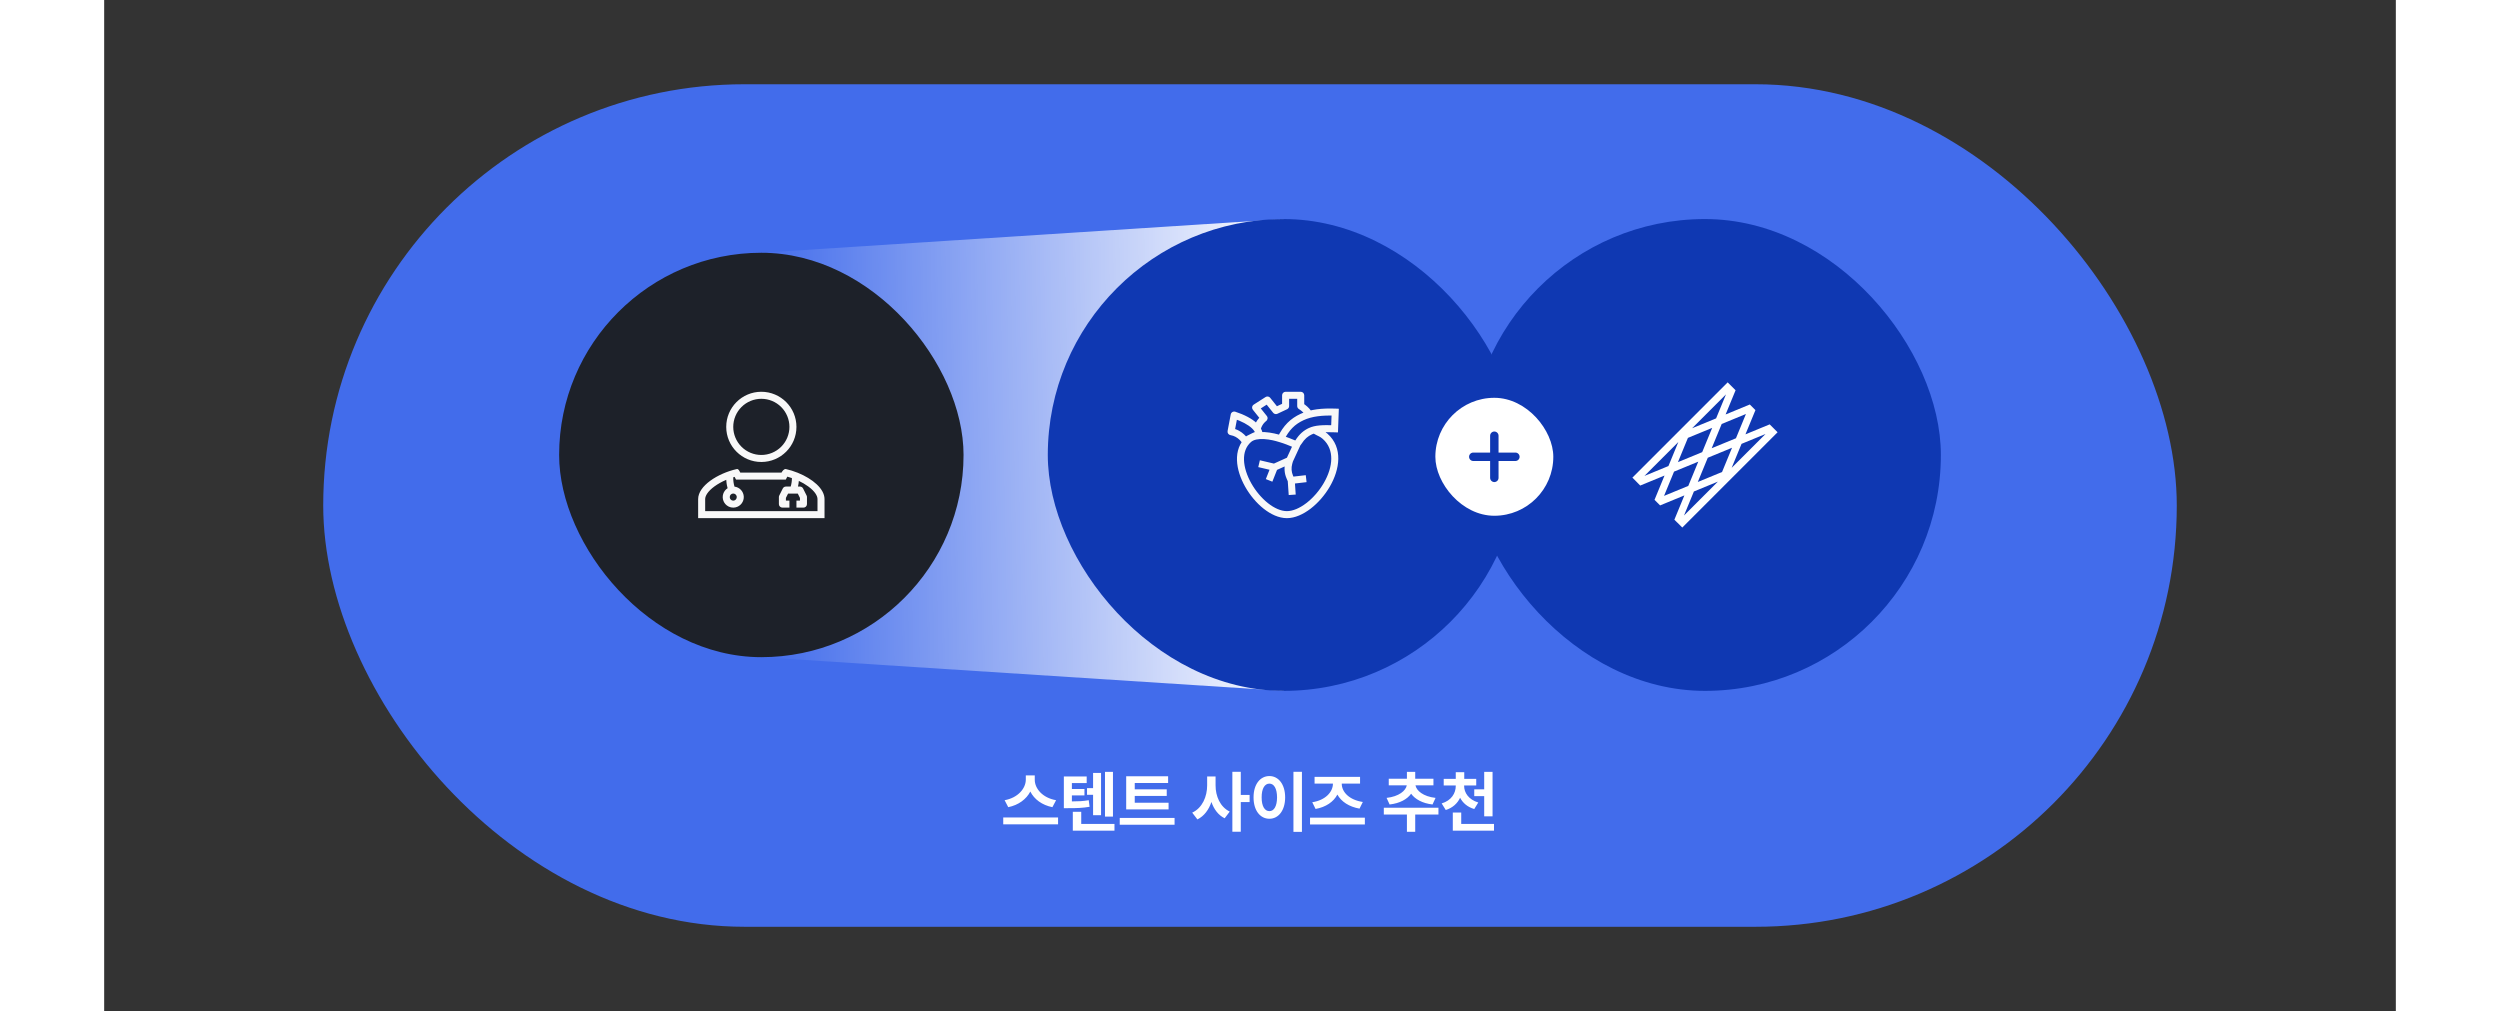 <svg width="544" height="220" viewBox="0 0 544 240" fill="none" xmlns="http://www.w3.org/2000/svg">
<rect x="0" y="0" width="544" height="240" fill="#333333" stroke="none"/>
<rect x="52" y="20" width="440" height="200" rx="100" fill="#426CEB"/>
<path d="M156 60L280 52V164L156 156V60Z" fill="url(#paint0_linear_2753_6596)"/>
<rect x="108" y="60" width="96" height="96" rx="48" fill="#1D2129"/>
<path fill-rule="evenodd" clip-rule="evenodd" d="M164.333 101.333C164.333 105.936 160.602 109.667 156 109.667C151.398 109.667 147.667 105.936 147.667 101.333C147.667 96.731 151.398 93 156 93C160.602 93 164.333 96.731 164.333 101.333ZM162.667 101.333C162.667 103.101 161.964 104.797 160.714 106.047C159.464 107.298 157.768 108 156 108C154.232 108 152.536 107.298 151.286 106.047C150.036 104.797 149.333 103.101 149.333 101.333C149.333 99.565 150.036 97.87 151.286 96.619C152.536 95.369 154.232 94.667 156 94.667C157.768 94.667 159.464 95.369 160.714 96.619C161.964 97.87 162.667 99.565 162.667 101.333ZM150.928 112.046L150.937 112.064L151 112.187H160.791C160.982 111.825 161.414 111.248 161.833 111.344C162.775 111.558 163.723 111.857 164.634 112.224L164.662 112.211L164.671 112.229L164.677 112.242C168.107 113.635 171 115.997 171 118.475V123H141V118.475C141 115.329 145.663 112.369 150.167 111.344C150.534 111.261 150.752 111.694 150.928 112.046ZM163.253 113.486C162.896 113.361 162.534 113.248 162.169 113.147L161.798 113.853H149.994L149.649 113.197L149.349 113.287C149.343 113.342 149.338 113.404 149.336 113.474C149.325 113.762 149.347 114.102 149.394 114.449C149.443 114.811 149.521 115.168 149.628 115.517C150.213 115.586 150.755 115.86 151.158 116.29C151.561 116.72 151.799 117.279 151.83 117.868C151.861 118.457 151.683 119.037 151.327 119.507C150.972 119.978 150.461 120.307 149.887 120.437C149.312 120.568 148.709 120.491 148.185 120.22C147.662 119.95 147.251 119.503 147.025 118.958C146.798 118.414 146.772 117.807 146.95 117.245C147.128 116.683 147.499 116.202 147.997 115.887L147.99 115.863C147.879 115.474 147.796 115.077 147.742 114.675C147.707 114.418 147.684 114.16 147.672 113.902C146.642 114.342 145.682 114.873 144.877 115.46C143.275 116.63 142.667 117.723 142.667 118.475V121.333H169.333V118.475C169.333 117.722 168.725 116.629 167.123 115.461C166.425 114.959 165.681 114.523 164.902 114.159C164.868 114.611 164.799 115.059 164.695 115.5H165.167C165.321 115.5 165.473 115.543 165.605 115.625C165.736 115.706 165.843 115.822 165.912 115.961L166.745 117.628C166.803 117.743 166.833 117.871 166.833 118V119.667C166.833 119.888 166.746 120.1 166.589 120.256C166.433 120.412 166.221 120.5 166 120.5H164.333V118.833H165.167V118.197L164.652 117.167H162.348L161.833 118.197V118.833H162.667V120.5H161C160.779 120.5 160.567 120.412 160.411 120.256C160.254 120.1 160.167 119.888 160.167 119.667V118C160.167 117.871 160.197 117.743 160.255 117.628L161.088 115.961C161.157 115.822 161.264 115.706 161.395 115.625C161.527 115.543 161.679 115.5 161.833 115.5H162.968C162.978 115.467 162.989 115.433 162.999 115.397C163.077 115.129 163.147 114.797 163.195 114.45C163.242 114.107 163.263 113.771 163.253 113.486ZM150.167 118C150.167 118.478 149.782 118.846 149.333 118.846C148.885 118.846 148.5 118.479 148.5 118C148.5 117.522 148.885 117.154 149.333 117.154C149.782 117.154 150.167 117.521 150.167 118Z" fill="#F8F8F8"/>
<rect x="224" y="52" width="112" height="112" rx="56" fill="#0F38B2"/>
<path d="M275.341 99.268L275.812 99.956C275.907 99.891 275.987 99.808 276.048 99.71C276.109 99.613 276.149 99.505 276.166 99.391C276.183 99.278 276.176 99.162 276.146 99.052C276.117 98.941 276.064 98.838 275.993 98.748L275.341 99.268ZM273.333 96.75L272.884 96.047C272.785 96.11 272.701 96.193 272.637 96.291C272.573 96.388 272.53 96.498 272.511 96.613C272.492 96.728 272.497 96.846 272.526 96.959C272.556 97.072 272.609 97.178 272.681 97.269L273.333 96.75ZM276.144 94.951L276.795 94.431C276.666 94.271 276.483 94.163 276.28 94.129C276.077 94.096 275.868 94.138 275.695 94.249L276.144 94.951ZM278.151 97.468L277.5 97.988C277.616 98.135 277.779 98.237 277.961 98.28C278.144 98.323 278.335 98.303 278.505 98.223L278.151 97.468ZM280.453 96.39L280.806 97.145C280.95 97.078 281.071 96.971 281.156 96.837C281.241 96.704 281.286 96.548 281.286 96.39H280.453ZM280.453 93.832V93C280.232 93 280.02 93.088 279.864 93.244C279.707 93.4 279.62 93.612 279.62 93.833L280.453 93.832ZM284.04 93.832H284.873C284.873 93.611 284.785 93.399 284.629 93.243C284.473 93.087 284.261 92.999 284.04 92.999V93.832ZM284.04 96.391H283.206C283.207 96.54 283.247 96.687 283.323 96.815C283.399 96.943 283.509 97.049 283.64 97.121L284.04 96.391ZM270.833 104.692L270.115 105.113C270.172 105.211 270.249 105.296 270.34 105.363C270.432 105.43 270.536 105.478 270.646 105.503C270.757 105.529 270.871 105.531 270.983 105.511C271.094 105.49 271.2 105.448 271.295 105.385L270.833 104.692ZM267.5 102.469L266.68 102.314C266.66 102.424 266.661 102.536 266.685 102.645C266.708 102.754 266.754 102.857 266.818 102.948C266.882 103.039 266.964 103.117 267.058 103.176C267.153 103.235 267.258 103.274 267.368 103.292L267.5 102.469ZM268.246 98.529L268.481 97.729C268.37 97.696 268.252 97.687 268.137 97.702C268.021 97.718 267.91 97.757 267.811 97.818C267.712 97.878 267.626 97.959 267.56 98.055C267.494 98.151 267.449 98.26 267.427 98.374L268.246 98.529ZM274.166 103.027L274.475 103.801C274.647 103.732 274.791 103.608 274.885 103.449C274.979 103.289 275.017 103.103 274.993 102.919L274.166 103.027ZM279.296 104.171L278.549 103.802L278.11 104.692L279.062 104.97L279.296 104.171ZM292.225 97.829L293.058 97.86L293.088 97.026L292.254 96.996L292.225 97.829ZM292.079 101.789L292.05 102.622L292.881 102.651L292.912 101.82L292.079 101.789ZM271.136 103.675C269.465 105.153 268.84 107.172 268.91 109.273C268.98 111.357 269.732 113.562 270.86 115.558C271.99 117.557 273.527 119.397 275.229 120.747C276.92 122.086 278.85 123 280.758 123V121.333C279.367 121.333 277.795 120.652 276.264 119.44C274.745 118.236 273.345 116.567 272.311 114.737C271.275 112.903 270.635 110.96 270.576 109.216C270.518 107.488 271.026 105.998 272.24 104.923L271.136 103.675ZM280.758 123C282.66 123 284.641 122.09 286.395 120.744C288.161 119.387 289.78 117.526 290.965 115.477C293.296 111.452 294.146 106.277 290.38 102.945L289.275 104.194C292.117 106.707 291.73 110.83 289.523 114.643C288.44 116.512 286.965 118.205 285.38 119.422C283.781 120.65 282.153 121.333 280.758 121.333V123ZM290.38 102.945C290.002 102.605 289.578 102.319 289.121 102.097C288.728 101.897 288.365 101.739 287.777 101.392L286.93 102.828C287.58 103.212 288.04 103.417 288.369 103.583C288.683 103.742 288.929 103.888 289.275 104.194L290.38 102.945ZM279.842 103.457C278.6 103.052 276.99 102.655 275.44 102.566C273.928 102.479 272.269 102.673 271.136 103.675L272.24 104.923C272.861 104.374 273.948 104.15 275.345 104.23C276.702 104.307 278.162 104.662 279.324 105.042L279.842 103.457ZM275.993 98.748L273.984 96.231L272.681 97.269L274.69 99.787L275.993 98.748ZM273.782 97.452L276.592 95.654L275.695 94.249L272.884 96.047L273.782 97.452ZM275.492 95.472L277.5 97.988L278.802 96.95L276.795 94.433L275.492 95.472ZM278.505 98.223L280.806 97.145L280.1 95.636L277.797 96.715L278.505 98.223ZM281.286 96.39V93.833H279.62V96.391L281.286 96.39ZM280.453 94.666H284.04V92.999L280.453 93V94.666ZM283.206 93.833V96.391L284.873 96.391V93.832L283.206 93.833ZM284.04 96.391C283.907 96.634 283.774 96.878 283.64 97.121L283.66 97.134C283.82 97.232 283.975 97.339 284.124 97.455C284.516 97.758 284.866 98.113 285.165 98.509L286.501 97.514C285.957 96.789 285.28 96.174 284.508 95.699C284.493 95.69 284.477 95.681 284.462 95.672L284.448 95.664C284.446 95.663 284.445 95.662 284.443 95.662L284.441 95.661L284.04 96.391ZM274.552 101.882C274.705 101.337 274.976 100.832 275.345 100.403C275.482 100.244 275.633 100.098 275.796 99.966L275.815 99.952L275.814 99.954H275.812V99.956L275.341 99.268L274.869 98.581L274.867 98.582L274.865 98.584L274.858 98.589L274.84 98.602C274.76 98.659 274.684 98.72 274.61 98.785C274.422 98.949 274.246 99.126 274.083 99.316C273.554 99.93 273.166 100.652 272.947 101.432L274.552 101.882ZM270.833 104.692L271.551 104.268L271.55 104.267L271.548 104.263C271.541 104.252 271.534 104.241 271.527 104.23C271.453 104.113 271.374 103.999 271.29 103.889C271.073 103.606 270.833 103.343 270.571 103.102C269.935 102.516 268.958 101.858 267.631 101.646L267.368 103.292C268.28 103.437 268.969 103.892 269.44 104.327C269.683 104.55 269.899 104.8 270.087 105.071C270.097 105.086 270.107 105.101 270.116 105.117L270.115 105.115L270.833 104.692ZM268.319 102.624L269.065 98.684L267.427 98.374L266.68 102.314L268.319 102.624ZM268.246 98.529L268.01 99.329H268.012L268.02 99.332L268.061 99.344L268.224 99.397C269.068 99.674 269.887 100.023 270.673 100.438C271.354 100.802 272.008 101.232 272.503 101.713C273.003 102.198 273.28 102.675 273.34 103.134L274.993 102.919C274.866 101.947 274.31 101.144 273.665 100.517C273.015 99.886 272.212 99.371 271.459 98.968C270.53 98.476 269.558 98.069 268.555 97.752L268.503 97.736L268.488 97.731C268.486 97.731 268.483 97.73 268.481 97.729L268.246 98.529ZM273.857 102.253C272.989 102.598 272.141 102.994 271.32 103.439C271.005 103.611 270.696 103.792 270.393 103.983L270.378 103.992L270.374 103.996L270.372 103.997C270.371 103.997 270.371 103.998 270.833 104.692L271.295 105.385L271.303 105.38C271.366 105.339 271.429 105.298 271.494 105.26C271.633 105.176 271.843 105.052 272.117 104.903C272.881 104.49 273.668 104.122 274.475 103.801L273.857 102.253ZM284.207 105.388C284.969 104.178 285.774 103.535 286.67 103.121L285.97 101.608C284.77 102.164 283.722 103.03 282.796 104.501L284.207 105.388ZM279.062 104.97C280.095 105.272 281.302 105.759 282.059 106.082L282.711 104.548C281.941 104.22 280.661 103.702 279.53 103.371L279.062 104.97ZM284.027 98.231C281.588 99.36 279.933 100.999 278.549 103.802L280.043 104.539C281.278 102.039 282.671 100.695 284.726 99.743L284.027 98.231ZM292.254 96.996C289.126 96.888 286.377 97.143 284.027 98.231L284.726 99.743C286.723 98.818 289.162 98.557 292.196 98.662L292.254 96.996ZM292.912 101.82L293.058 97.86L291.392 97.799L291.246 101.759L292.912 101.82ZM286.67 103.121C287.75 102.621 289.181 102.523 292.05 102.622L292.108 100.957C289.291 100.859 287.465 100.916 285.97 101.608L286.67 103.121ZM282.796 104.501C282.783 104.522 282.764 104.537 282.74 104.546C282.722 104.552 282.714 104.549 282.711 104.548L282.059 106.082C282.871 106.427 283.77 106.083 284.207 105.388L282.796 104.501ZM280.68 113.573L281.023 114.367L282.552 113.706L282.209 112.912L280.68 113.573ZM280.956 114.093L281.19 117.513L282.852 117.399L282.619 113.98L280.956 114.093ZM281.884 114.865L285.43 114.453L285.239 112.797L281.691 113.209L281.884 114.865ZM282.576 104.733L280.636 108.932L282.149 109.632L284.09 105.433L282.576 104.733ZM280.59 109.058L280.413 109.692L282.019 110.138L282.195 109.505L280.59 109.058ZM281.05 108.522L277.422 110.162L278.109 111.681L281.736 110.041L281.05 108.522ZM277.956 110.111L274.343 109.259L273.96 110.882L277.575 111.732L277.956 110.111ZM276.99 110.615L275.758 113.73L277.308 114.343L278.54 111.228L276.99 110.615ZM282.209 112.912C281.83 112.036 281.763 111.057 282.019 110.138L280.413 109.692C280.055 110.978 280.149 112.348 280.68 113.573L282.209 112.912Z" fill="#F8F8F8"/>
<rect x="324" y="52" width="112" height="112" rx="56" fill="#0F38B2"/>
<path fill-rule="evenodd" clip-rule="evenodd" d="M395.365 100.737L397.237 102.609L374.616 125.229L373.408 124.021L373.384 124.011L372.74 123.367L375.114 117.6L369.348 119.975L368.703 119.33L368.694 119.307L368.67 119.297L368.026 118.653L370.4 112.887L364.633 115.26L363.991 114.618L363.981 114.593L362.772 113.384L385.392 90.764L387.267 92.639L384.901 98.386L390.647 96.019L391.981 97.353L389.612 103.105L395.365 100.737ZM383.971 100.643L389.727 98.273L387.355 104.034L381.599 106.403L383.971 100.643ZM380.67 108.66L386.426 106.291L384.057 112.043L378.301 114.414L380.67 108.66ZM394.374 103.02L386.338 111.056L388.683 105.362L394.374 103.02ZM372.657 111.958L370.287 117.714L376.044 115.343L378.413 109.589L372.657 111.958ZM373.586 109.701L375.957 103.943L381.714 101.572L379.342 107.332L373.586 109.701ZM373.676 104.931L371.329 110.63L365.632 112.975L373.676 104.931ZM382.643 99.315L376.945 101.661L384.99 93.617L382.643 99.315ZM375.025 122.369L377.371 116.671L383.069 114.325L375.025 122.369Z" fill="white"/>
<rect x="316" y="94.432" width="28" height="28" rx="14" fill="white"/>
<path d="M330 113.432V103.432" stroke="#0F38B2" stroke-width="2" stroke-linecap="round"/>
<path d="M325 108.432H335" stroke="#0F38B2" stroke-width="2" stroke-linecap="round"/>
<path d="M220.906 185.094C220.898 187.18 222.75 189.406 225.969 189.953L225.094 191.609C222.609 191.117 220.773 189.719 219.852 187.898C218.914 189.703 217.07 191.109 214.609 191.609L213.75 189.953C216.914 189.391 218.766 187.156 218.781 185.094V184.062H220.906V185.094ZM213.422 195.688V194.047H226.438V195.688H213.422ZM239.469 183.234V193.844H237.578V183.234H239.469ZM227.812 191.844V184.312H233.234V185.891H229.719V187.297H232.703V188.812H229.719V190.242C231.266 190.234 232.398 190.188 233.719 189.953L233.922 191.516C232.289 191.797 230.93 191.852 228.781 191.844H227.812ZM229.938 197.188V192.703H231.938V195.594H239.828V197.188H229.938ZM233.312 188.672V187.094H234.75V183.484H236.641V193.516H234.75V188.672H233.312ZM252.672 190.562V192.141H242.609V184.266H252.562V185.875H244.641V187.375H252.234V188.938H244.641V190.562H252.672ZM241.078 195.781V194.156H254.094V195.781H241.078ZM263.828 186.438C263.82 188.984 264.906 191.555 267.188 192.656L265.984 194.25C264.461 193.492 263.43 192.086 262.844 190.375C262.219 192.211 261.125 193.719 259.516 194.516L258.281 192.906C260.695 191.797 261.828 189.078 261.828 186.438V184.312H263.828V186.438ZM267.812 197.438V183.219H269.812V188.703H271.906V190.391H269.812V197.438H267.812ZM284.328 183.219V197.469H282.312V183.219H284.328ZM272.844 189.281C272.836 186.18 274.422 184.219 276.609 184.219C278.75 184.219 280.344 186.18 280.344 189.281C280.344 192.406 278.75 194.359 276.609 194.359C274.422 194.359 272.836 192.406 272.844 189.281ZM274.766 189.281C274.758 191.398 275.5 192.555 276.609 192.547C277.688 192.555 278.414 191.398 278.422 189.281C278.414 187.172 277.688 186.016 276.609 186.016C275.5 186.016 274.758 187.172 274.766 189.281ZM299.266 194.094V195.719H286.25V194.094H299.266ZM286.781 190.438C289.891 189.961 291.68 188.016 291.688 186.031V186.016H287.328V184.422H298.125V186.016H293.781V186.031C293.773 188.016 295.57 189.891 298.781 190.375L298 191.953C295.508 191.516 293.664 190.289 292.742 188.617C291.844 190.328 290.023 191.594 287.562 192.031L286.781 190.438ZM316.734 191.734V193.359H311.219V197.453H309.25V193.359H303.766V191.734H316.734ZM304.422 189.406C307.375 189.078 308.977 187.688 309.219 186.422H304.938V184.859H309.25V183.234H311.219V184.859H315.547V186.422H311.281C311.5 187.672 313.102 189.078 316.047 189.406L315.328 190.969C312.914 190.695 311.172 189.703 310.25 188.414C309.32 189.719 307.57 190.695 305.141 190.969L304.422 189.406ZM322.828 186.562C322.836 188.164 323.875 189.797 326.188 190.5L325.234 192.047C323.641 191.586 322.516 190.609 321.875 189.375C321.242 190.711 320.117 191.766 318.469 192.281L317.5 190.719C319.812 190.023 320.844 188.297 320.844 186.562V186.453H317.984V184.891H320.844V183.312H322.859V184.891H325.703V186.453H322.828V186.562ZM320.141 197.188V192.875H322.141V195.594H329.922V197.188H320.141ZM325.234 188.984V187.375H327.594V183.234H329.578V193.781H327.594V188.984H325.234Z" fill="white"/>
<defs>
<linearGradient id="paint0_linear_2753_6596" x1="282.976" y1="103.6" x2="156.017" y2="106.06" gradientUnits="userSpaceOnUse">
<stop stop-color="white"/>
<stop offset="1" stop-color="white" stop-opacity="0"/>
</linearGradient>
</defs>
</svg>
